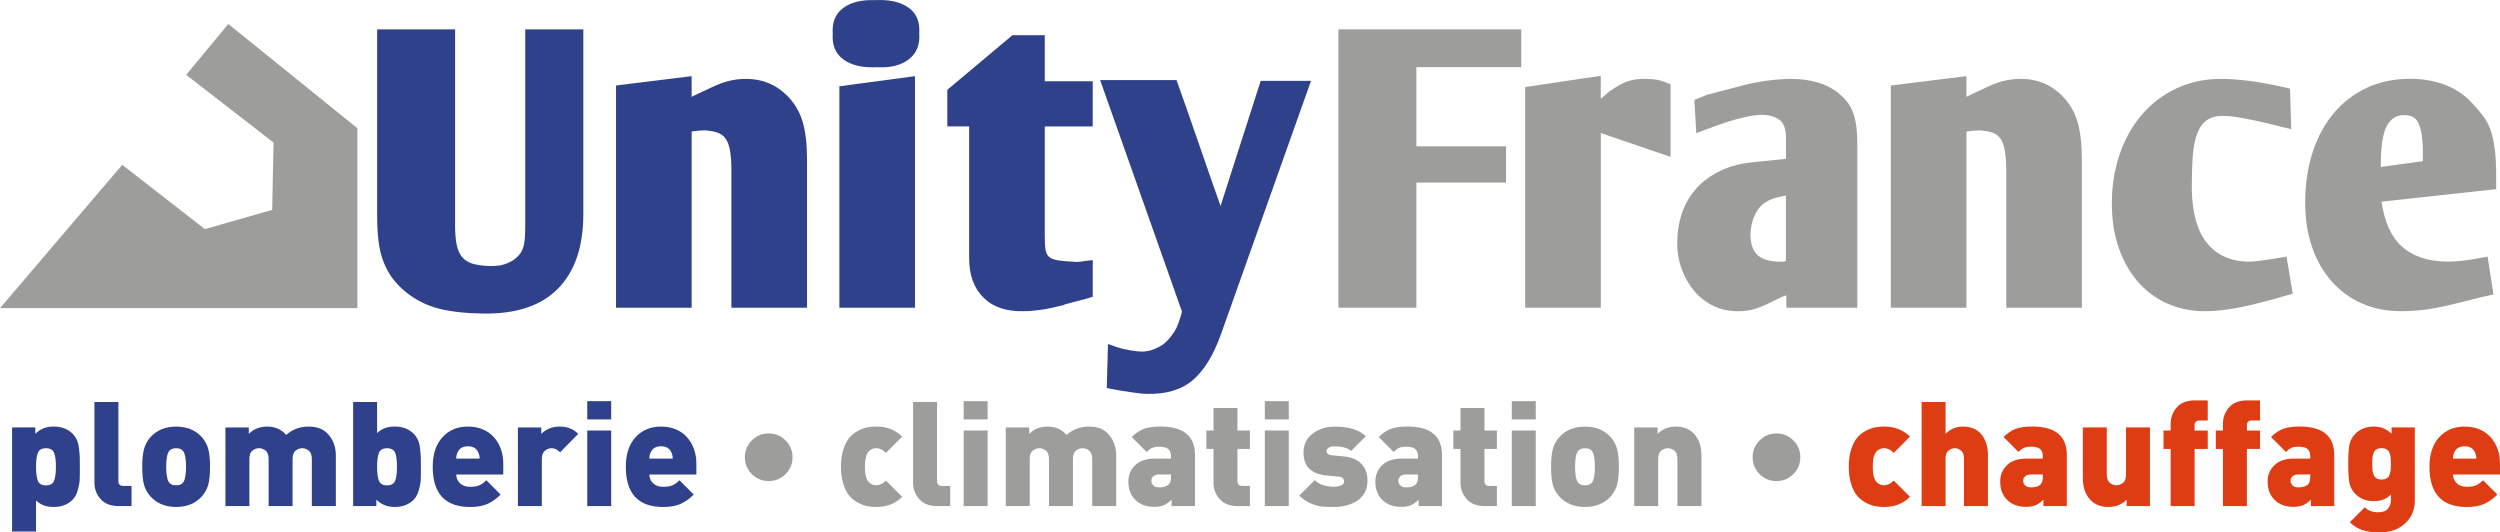 <?xml version="1.0" encoding="UTF-8"?><svg id="Layer_1" xmlns="http://www.w3.org/2000/svg" viewBox="0 0 800.75 170.53"><defs><style>.cls-1{fill:#de3d14;}.cls-1,.cls-2,.cls-3{stroke-width:0px;}.cls-2{fill:#2f418b;}.cls-3{fill:#9d9d9c;}</style></defs><polygon class="cls-3" points="0 98.7 114.47 98.7 114.47 41.07 73.13 7.68 59.62 23.98 87.62 45.66 87.18 67.22 65.62 73.38 39.15 52.79 0 98.7"/><path class="cls-2" d="M145.75,71.59c0,2.75.16,4.97.5,6.68.33,1.71.92,3.06,1.75,4.05.83,1,1.94,1.71,3.31,2.12,1.37.42,3.06.67,5.06.75,2.16.08,3.93-.1,5.31-.56,1.37-.46,2.56-1.1,3.56-1.94.58-.5,1.06-1.02,1.44-1.56.38-.54.69-1.2.94-2,.25-.79.42-1.79.5-2.99.08-1.21.12-2.77.12-4.68V9.41h18.6v59.18c0,10.41-2.71,18.35-8.11,23.85-5.41,5.49-13.4,8.16-23.97,7.99-5.74-.08-10.53-.62-14.36-1.62s-7.28-2.75-10.36-5.24c-1.75-1.41-3.21-2.91-4.37-4.5-1.17-1.58-2.12-3.35-2.87-5.31-.75-1.95-1.27-4.14-1.56-6.55-.3-2.41-.44-5.16-.44-8.24V9.41h24.97v62.18Z"/><path class="cls-2" d="M197.31,98.56V27.39l24.22-3v6.62c.66-.33,1.35-.66,2.06-1,.7-.33,1.52-.7,2.43-1.12,2.83-1.41,5.18-2.37,7.06-2.87,1.87-.5,3.85-.75,5.93-.75,5.16,0,9.53,1.79,13.11,5.37,2.33,2.33,3.97,5.08,4.93,8.24.96,3.17,1.44,7.24,1.44,12.24v47.44h-24.22v-43.82c0-2.67-.15-4.83-.44-6.49-.29-1.66-.77-2.95-1.43-3.87-.67-.92-1.56-1.56-2.69-1.94-1.12-.38-2.48-.6-4.05-.69-1.17,0-2.54.12-4.12.37v56.44h-24.22Z"/><path class="cls-2" d="M294.44,10.66c.25,3.66-.87,6.45-3.37,8.36s-5.87,2.75-10.11,2.5c-4.5.25-8.06-.54-10.68-2.37-2.62-1.83-3.81-4.62-3.56-8.36-.25-3.66.88-6.41,3.37-8.24s5.87-2.67,10.11-2.5c4.5-.25,8.06.52,10.68,2.31,2.62,1.79,3.81,4.56,3.56,8.3ZM268.85,27.64l24.22-3.25v74.17h-24.22V27.64Z"/><path class="cls-2" d="M334.89,80.01c.17,1.04.56,1.81,1.19,2.31.63.5,1.54.86,2.75,1.06,1.2.21,2.85.36,4.93.44.67.08,1.25.11,1.75.06.5-.04,1.25-.14,2.25-.31l2.25-.25v11.74c-2.17.67-3.5,1.04-4,1.12l-5.12,1.37v.12c-1.75.42-3.21.75-4.37,1-1.17.25-2.21.44-3.12.56s-1.79.23-2.62.31-1.75.13-2.75.13c-5.58.16-9.91-1.27-12.99-4.31-3.08-3.04-4.62-7.26-4.62-12.67v-42.2h-6.99v-11.73l20.85-17.48h10.36v14.74h15.36v14.48h-15.36v35.21c0,1.83.08,3.27.25,4.31Z"/><path class="cls-2" d="M419.92,25.89l-28.84,81.16c-2.41,6.74-5.43,11.65-9.05,14.73-3.62,3.08-8.55,4.54-14.8,4.37-.83,0-1.98-.1-3.43-.31-1.46-.21-2.87-.42-4.24-.62-1.37-.21-3.06-.52-5.06-.94l.38-14.11c1.91.75,3.58,1.29,4.99,1.62,1.41.33,2.91.58,4.5.75,1.58.17,3.04.04,4.37-.37,1.91-.67,3.37-1.44,4.37-2.31,1-.88,1.99-2.06,2.99-3.56.5-.75.94-1.64,1.31-2.68s.66-1.91.87-2.62.31-1.1.31-1.19l-26.22-74.16h24.47c1.41,3.99,2.64,7.47,3.68,10.43,1.04,2.95,2.16,6.18,3.37,9.67,1.21,3.5,2.33,6.74,3.37,9.74,1.04,3,2.26,6.49,3.68,10.49l12.86-40.08h16.11Z"/><path class="cls-3" d="M428.7,9.41h58.56v12.11h-33.59v25.35h28.72v11.61h-28.72v40.08h-24.97V9.41Z"/><path class="cls-3" d="M512.73,98.56h-24.22V27.89l24.22-3.62v7.37l2.62-2.25c2.33-1.66,4.35-2.79,6.06-3.37,1.7-.58,3.68-.83,5.93-.75,1.08,0,2.14.08,3.19.25,1.04.17,2.14.5,3.31,1l1.25.5v23.22l-22.35-7.62v55.94Z"/><path class="cls-3" d="M543.32,42.62l-.62-10.61,4.62-1.87v.12c2.25-.66,4.31-1.23,6.18-1.68,1.87-.46,3.56-.89,5.05-1.31,2.58-.66,5.23-1.16,7.93-1.5,2.7-.33,5.1-.5,7.18-.5,6.32,0,11.44,1.54,15.36,4.62v.13c2.17,1.67,3.69,3.73,4.56,6.18.88,2.45,1.31,5.55,1.31,9.3v53.07h-22.72v-4c-1,.33-1.96.75-2.87,1.25h-.12c-2.67,1.42-4.89,2.42-6.68,3s-3.73.88-5.81.88c-2.83,0-5.43-.56-7.8-1.69-2.37-1.12-4.42-2.68-6.12-4.68-1.71-2-3.06-4.32-4.06-6.99s-1.5-5.5-1.5-8.49c0-3.33.5-6.49,1.5-9.49s2.54-5.66,4.62-7.99c2.08-2.33,4.7-4.24,7.87-5.74,3.16-1.5,6.87-2.41,11.11-2.75h-.13l9.87-1v-6.49c0-2.99-.69-4.99-2.06-5.99-1.37-1-3.14-1.54-5.31-1.62-1.75,0-3.7.25-5.87.75-2.17.5-4.18,1.06-6.06,1.68-1.87.63-4.14,1.44-6.8,2.44l-2.62,1ZM569.79,63.1c-3.41.75-5.79,2.29-7.12,4.62s-1.99,4.91-1.99,7.74c.08,2.83.81,4.89,2.18,6.18,1.37,1.29,3.56,2.02,6.55,2.18h1.37c.42,0,.83-.08,1.25-.25v-20.97l-2.25.5Z"/><path class="cls-3" d="M605.63,98.56V27.39l24.22-3v6.62c.67-.33,1.35-.67,2.06-1s1.52-.71,2.44-1.13c2.83-1.41,5.18-2.37,7.06-2.87,1.87-.5,3.85-.75,5.93-.75,5.16,0,9.53,1.79,13.11,5.37,2.33,2.33,3.97,5.08,4.93,8.24.96,3.17,1.44,7.24,1.44,12.24v47.45h-24.22v-43.83c0-2.67-.15-4.83-.44-6.49-.29-1.66-.77-2.95-1.43-3.87-.67-.91-1.56-1.56-2.69-1.93-1.12-.38-2.48-.61-4.06-.69-1.17,0-2.54.13-4.12.38v56.44h-24.22Z"/><path class="cls-3" d="M733.86,41.37c-3.33-.83-6.14-1.52-8.43-2.06-2.29-.54-4.68-1.04-7.18-1.5-2.5-.46-4.58-.69-6.24-.69-2.17,0-3.91.48-5.24,1.44-1.33.96-2.35,2.42-3.06,4.37s-1.17,4.37-1.37,7.24c-.21,2.87-.31,6.22-.31,10.05.08,7.83,1.7,13.7,4.87,17.61,3.16,3.92,7.62,5.91,13.36,5.99.75,0,1.79-.08,3.12-.25,1.33-.16,2.66-.35,4-.56,1.33-.2,3-.48,4.99-.81l2,11.86-1.75.5c-6.24,1.83-11.38,3.14-15.42,3.93-4.04.79-7.64,1.19-10.8,1.19-4.5,0-8.59-.84-12.3-2.5-3.7-1.67-6.87-4.04-9.49-7.12-2.62-3.08-4.64-6.72-6.06-10.92s-2.12-8.84-2.12-13.92c0-5.74.85-11.07,2.56-15.98,1.71-4.91,4.1-9.13,7.18-12.68,3.08-3.54,6.76-6.3,11.05-8.3s9.01-3,14.17-3c2.58,0,5.56.21,8.93.63,3.37.42,7.22,1.12,11.55,2.12l1.63.38.37,12.99Z"/><path class="cls-3" d="M783.42,83.82c1.58,0,3.19-.08,4.81-.25,1.62-.16,3.81-.5,6.55-1l2-.38,1.87,12.11-4.37,1-7.49,1.87c-4,1-7.3,1.66-9.93,2-2.62.33-5.23.5-7.8.5-4.66,0-8.87-.84-12.61-2.5-3.74-1.67-6.97-4.04-9.68-7.12-2.71-3.08-4.79-6.74-6.24-10.99-1.45-4.24-2.18-8.95-2.18-14.11,0-5.82.79-11.19,2.37-16.11,1.58-4.91,3.85-9.11,6.8-12.61,2.95-3.5,6.49-6.2,10.61-8.12,4.12-1.91,8.76-2.87,13.92-2.87,4,0,7.7.65,11.11,1.94,3.41,1.29,6.32,3.27,8.74,5.93,1.33,1.41,2.5,2.79,3.5,4.12s1.79,2.85,2.37,4.56,1.02,3.7,1.31,5.99c.29,2.29.44,5.1.44,8.43v4.37l-36.71,4c.92,6.49,3.08,11.28,6.49,14.36,3.41,3.08,8.12,4.7,14.11,4.87ZM776.06,49.74c0-2.66-.12-4.83-.38-6.49-.25-1.66-.62-2.98-1.12-3.93s-1.12-1.6-1.87-1.94c-.75-.33-1.63-.5-2.63-.5-2.33-.08-4.16,1.02-5.49,3.31-1.33,2.29-2,6.56-2,12.8v.5l13.48-1.87v-1.87Z"/><path class="cls-2" d="M25.58,149.51v.56c0,1.62-.02,2.89-.07,3.79s-.26,1.99-.63,3.25c-.38,1.27-.92,2.26-1.64,2.98-1.53,1.53-3.56,2.29-6.08,2.29-2.34,0-4.21-.7-5.62-2.11v9.97H3.87v-33.34h7.44v2.06c1.56-1.56,3.49-2.34,5.8-2.34,2.56,0,4.6.77,6.13,2.29.59.59,1.06,1.27,1.4,2.04.34.76.58,1.75.7,2.95.12,1.2.2,2.06.21,2.58.01.51.02,1.52.02,3.02ZM17.3,154.05c.4-.93.61-2.45.61-4.54s-.2-3.61-.61-4.54c-.41-.93-1.27-1.4-2.57-1.4s-2.17.47-2.57,1.4c-.4.94-.61,2.45-.61,4.54s.2,3.61.61,4.54c.4.94,1.27,1.41,2.57,1.41s2.17-.47,2.57-1.41Z"/><path class="cls-2" d="M42.14,162.1h-4.07c-2.59,0-4.54-.75-5.85-2.25s-1.97-3.23-1.97-5.2v-25.89h7.67v25.33c0,1.03.51,1.55,1.55,1.55h2.67v6.46Z"/><path class="cls-2" d="M67.27,149.51c0,2.5-.2,4.44-.59,5.83s-1.12,2.66-2.17,3.81c-2.03,2.16-4.73,3.23-8.1,3.23s-6.06-1.08-8.09-3.23c-1.06-1.16-1.79-2.42-2.18-3.81s-.58-3.33-.58-5.83.2-4.41.61-5.83c.41-1.42,1.12-2.69,2.16-3.81,2.03-2.16,4.72-3.23,8.09-3.23s6.07,1.08,8.1,3.23c1.03,1.12,1.75,2.4,2.15,3.81.4,1.42.61,3.37.61,5.83ZM59.59,149.51c0-2.75-.38-4.5-1.12-5.24-.47-.47-1.16-.7-2.06-.7s-1.59.23-2.06.7c-.75.75-1.12,2.5-1.12,5.24s.37,4.5,1.12,5.24c.47.47,1.15.7,2.06.7s1.59-.24,2.06-.7c.75-.75,1.12-2.5,1.12-5.24Z"/><path class="cls-2" d="M107.55,162.1h-7.67v-15.08c0-1.28-.33-2.18-.98-2.69-.65-.51-1.36-.77-2.1-.77s-1.45.26-2.11.77c-.65.51-.98,1.41-.98,2.69v15.08h-7.67v-15.08c0-1.28-.33-2.18-.98-2.69-.66-.51-1.36-.77-2.11-.77s-1.45.26-2.1.77-.98,1.41-.98,2.69v15.08h-7.67v-25.19h7.49v2.06c1.56-1.56,3.51-2.34,5.85-2.34,2.53,0,4.57.89,6.13,2.67,2.02-1.78,4.4-2.67,7.11-2.67s4.6.72,6.03,2.15c1.84,1.85,2.76,4.25,2.76,7.21v16.11Z"/><path class="cls-2" d="M134.82,149.51v.56c0,1.62-.02,2.89-.07,3.79s-.26,1.99-.63,3.25c-.38,1.27-.92,2.26-1.64,2.98-1.53,1.53-3.57,2.29-6.13,2.29-2.31,0-4.24-.78-5.8-2.34v2.06h-7.44v-33.34h7.67v9.97c1.4-1.41,3.28-2.11,5.62-2.11,2.53,0,4.55.77,6.08,2.29.59.59,1.06,1.27,1.4,2.04.34.76.58,1.75.7,2.95.12,1.2.2,2.06.21,2.58.01.51.02,1.52.02,3.02ZM126.54,154.05c.4-.93.61-2.45.61-4.54s-.2-3.61-.61-4.54c-.41-.93-1.27-1.4-2.57-1.4s-2.17.47-2.57,1.4c-.4.94-.61,2.45-.61,4.54s.2,3.61.61,4.54c.4.94,1.27,1.41,2.57,1.41s2.17-.47,2.57-1.41Z"/><path class="cls-2" d="M161.2,151.99h-15.06c0,1.09.4,2.02,1.19,2.79.79.77,1.88,1.15,3.25,1.15,1.25,0,2.24-.16,2.97-.49.73-.33,1.47-.86,2.22-1.62l4.58,4.59c-1.37,1.37-2.79,2.38-4.26,3.02-1.47.64-3.31.96-5.52.96-7.99,0-11.97-4.29-11.97-12.88,0-4.03,1.04-7.18,3.11-9.46,2.07-2.28,4.8-3.42,8.16-3.42s6.29,1.13,8.31,3.39c2.01,2.26,3.02,5.11,3.02,8.54v3.42ZM153.62,146.89c0-.75-.14-1.4-.42-1.97-.56-1.31-1.67-1.97-3.32-1.97s-2.76.66-3.32,1.97c-.28.56-.42,1.21-.42,1.97h7.49Z"/><path class="cls-2" d="M185.2,138.97l-5.8,5.9c-.87-.88-1.79-1.31-2.76-1.31-.72,0-1.41.27-2.08.79-.67.53-1.01,1.42-1.01,2.67v15.08h-7.67v-25.19h7.49v2.06c1.56-1.56,3.54-2.34,5.94-2.34s4.33.78,5.89,2.34Z"/><path class="cls-2" d="M195.77,134.34h-7.67v-5.85h7.67v5.85ZM195.77,162.1h-7.67v-24.21h7.67v24.21Z"/><path class="cls-2" d="M223.05,151.99h-15.06c0,1.09.4,2.02,1.19,2.79.79.77,1.88,1.15,3.25,1.15,1.25,0,2.24-.16,2.97-.49.73-.33,1.47-.86,2.22-1.62l4.58,4.59c-1.37,1.37-2.79,2.38-4.26,3.02-1.47.64-3.31.96-5.52.96-7.99,0-11.97-4.29-11.97-12.88,0-4.03,1.04-7.18,3.11-9.46,2.07-2.28,4.8-3.42,8.16-3.42s6.29,1.13,8.31,3.39c2.01,2.26,3.02,5.11,3.02,8.54v3.42ZM215.47,146.89c0-.75-.14-1.4-.42-1.97-.56-1.31-1.67-1.97-3.32-1.97s-2.76.66-3.32,1.97c-.28.56-.42,1.21-.42,1.97h7.49Z"/><path class="cls-3" d="M251.6,141.05c1.5,1.48,2.25,3.29,2.25,5.41s-.75,3.93-2.25,5.41c-1.5,1.48-3.29,2.22-5.38,2.22s-3.89-.74-5.39-2.22c-1.5-1.48-2.25-3.29-2.25-5.41s.75-3.92,2.25-5.41,3.29-2.22,5.39-2.22,3.89.74,5.38,2.22Z"/><path class="cls-3" d="M288.96,159.15c-2.15,2.16-4.91,3.23-8.28,3.23-1,0-1.96-.09-2.88-.26s-1.91-.54-2.97-1.1c-1.06-.56-1.98-1.29-2.76-2.2-.78-.9-1.43-2.16-1.94-3.77-.51-1.61-.77-3.46-.77-5.55s.26-3.94.77-5.55c.51-1.6,1.16-2.86,1.94-3.77.78-.91,1.7-1.64,2.76-2.2,1.06-.56,2.05-.93,2.97-1.1.92-.17,1.88-.26,2.88-.26,3.37,0,6.13,1.08,8.28,3.23l-5.19,5.2c-1-1-2.03-1.5-3.09-1.5-.93,0-1.73.33-2.38.98-.84.88-1.26,2.53-1.26,4.96s.42,4.09,1.26,4.96c.66.66,1.45.98,2.38.98,1.06,0,2.09-.5,3.09-1.5l5.19,5.2Z"/><path class="cls-3" d="M304.35,162.1h-4.07c-2.59,0-4.54-.75-5.85-2.25s-1.97-3.23-1.97-5.2v-25.89h7.67v25.33c0,1.03.51,1.55,1.55,1.55h2.67v6.46Z"/><path class="cls-3" d="M316.33,134.34h-7.67v-5.85h7.67v5.85ZM316.33,162.1h-7.67v-24.21h7.67v24.21Z"/><path class="cls-3" d="M357.5,162.1h-7.67v-15.08c0-1.28-.33-2.18-.98-2.69-.65-.51-1.36-.77-2.1-.77s-1.45.26-2.11.77c-.65.51-.98,1.41-.98,2.69v15.08h-7.67v-15.08c0-1.28-.33-2.18-.98-2.69-.66-.51-1.36-.77-2.11-.77s-1.45.26-2.1.77-.98,1.41-.98,2.69v15.08h-7.67v-25.19h7.49v2.06c1.56-1.56,3.51-2.34,5.85-2.34,2.53,0,4.57.89,6.13,2.67,2.02-1.78,4.4-2.67,7.11-2.67s4.6.72,6.03,2.15c1.84,1.85,2.76,4.25,2.76,7.21v16.11Z"/><path class="cls-3" d="M382.76,162.1h-7.49v-2.06c-.81.81-1.63,1.4-2.46,1.76-.82.36-1.88.54-3.16.54-2.52,0-4.54-.75-6.03-2.25s-2.2-3.43-2.2-5.9c0-2.06.73-3.79,2.18-5.2,1.45-1.41,3.58-2.11,6.38-2.11h5.1v-.66c0-1.12-.3-1.93-.89-2.41-.59-.48-1.56-.73-2.9-.73-.93,0-1.68.12-2.24.37-.56.25-1.16.69-1.78,1.31l-4.77-4.78c1.28-1.28,2.59-2.16,3.93-2.64s3.09-.73,5.24-.73c7.39,0,11.09,3.04,11.09,9.13v16.34ZM375.09,152.64v-.66h-3.88c-.75,0-1.34.19-1.78.57-.44.37-.65.86-.65,1.45s.22,1.09.65,1.5c.44.41,1.06.61,1.87.61,1.37,0,2.39-.31,3.04-.93.5-.47.75-1.31.75-2.53Z"/><path class="cls-3" d="M400.35,162.1h-3.84c-2.59,0-4.54-.75-5.85-2.25s-1.97-3.23-1.97-5.2v-10.86h-2.29v-5.9h2.29v-7.21h7.67v7.21h3.98v5.9h-3.98v10.3c0,1.03.52,1.55,1.55,1.55h2.43v6.46Z"/><path class="cls-3" d="M412.79,134.34h-7.67v-5.85h7.67v5.85ZM412.79,162.1h-7.67v-24.21h7.67v24.21Z"/><path class="cls-3" d="M438.01,153.86c0,2.81-1.03,4.93-3.09,6.37-2.06,1.44-4.66,2.16-7.81,2.16-1.56,0-2.84-.05-3.84-.16-1-.11-2.16-.44-3.48-1.01-1.33-.56-2.53-1.39-3.63-2.48l4.96-4.96c1.4,1.41,3.45,2.11,6.13,2.11.78,0,1.52-.12,2.22-.38.7-.25,1.05-.67,1.05-1.26,0-.94-.61-1.47-1.82-1.59l-3.88-.38c-4.87-.47-7.3-2.9-7.3-7.3,0-2.62.99-4.66,2.97-6.13,1.98-1.47,4.33-2.2,7.04-2.2,4.55,0,7.86,1.03,9.92,3.09l-4.73,4.73c-1-1-2.77-1.5-5.33-1.5-.84,0-1.47.16-1.87.47-.4.31-.61.64-.61.98,0,.19,0,.35.03.47.01.12.16.3.42.51.27.22.66.36,1.19.42l3.88.37c2.53.25,4.42,1.06,5.68,2.44,1.27,1.37,1.9,3.12,1.9,5.24Z"/><path class="cls-3" d="M461.87,162.1h-7.49v-2.06c-.81.81-1.63,1.4-2.46,1.76-.82.36-1.88.54-3.16.54-2.52,0-4.54-.75-6.03-2.25s-2.2-3.43-2.2-5.9c0-2.06.73-3.79,2.18-5.2,1.45-1.41,3.58-2.11,6.38-2.11h5.1v-.66c0-1.12-.3-1.93-.89-2.41-.59-.48-1.56-.73-2.9-.73-.93,0-1.68.12-2.24.37-.56.25-1.16.69-1.78,1.31l-4.77-4.78c1.28-1.28,2.59-2.16,3.93-2.64s3.09-.73,5.24-.73c7.39,0,11.09,3.04,11.09,9.13v16.34ZM454.2,152.64v-.66h-3.88c-.75,0-1.34.19-1.78.57-.44.37-.65.86-.65,1.45s.22,1.09.65,1.5c.44.41,1.06.61,1.87.61,1.37,0,2.39-.31,3.04-.93.5-.47.75-1.31.75-2.53Z"/><path class="cls-3" d="M479.46,162.1h-3.84c-2.59,0-4.54-.75-5.85-2.25-1.31-1.5-1.97-3.23-1.97-5.2v-10.86h-2.29v-5.9h2.29v-7.21h7.67v7.21h3.98v5.9h-3.98v10.3c0,1.03.52,1.55,1.55,1.55h2.43v6.46Z"/><path class="cls-3" d="M491.9,134.34h-7.67v-5.85h7.67v5.85ZM491.9,162.1h-7.67v-24.21h7.67v24.21Z"/><path class="cls-3" d="M518.52,149.51c0,2.5-.2,4.44-.59,5.83s-1.12,2.66-2.17,3.81c-2.03,2.16-4.73,3.23-8.1,3.23s-6.06-1.08-8.09-3.23c-1.06-1.16-1.79-2.42-2.18-3.81s-.58-3.33-.58-5.83.2-4.41.61-5.83c.41-1.42,1.12-2.69,2.16-3.81,2.03-2.16,4.72-3.23,8.09-3.23s6.07,1.08,8.1,3.23c1.03,1.12,1.75,2.4,2.15,3.81.4,1.42.61,3.37.61,5.83ZM510.85,149.51c0-2.75-.38-4.5-1.12-5.24-.47-.47-1.16-.7-2.06-.7s-1.59.23-2.06.7c-.75.75-1.12,2.5-1.12,5.24s.37,4.5,1.12,5.24c.47.47,1.15.7,2.06.7s1.59-.24,2.06-.7c.75-.75,1.12-2.5,1.12-5.24Z"/><path class="cls-3" d="M544.95,162.1h-7.67v-15.08c0-1.28-.33-2.18-.98-2.69-.66-.51-1.36-.77-2.11-.77s-1.45.26-2.1.77-.98,1.41-.98,2.69v15.08h-7.67v-25.19h7.49v2.06c1.56-1.56,3.51-2.34,5.85-2.34s4.23.72,5.66,2.15c1.68,1.69,2.53,4.09,2.53,7.21v16.11Z"/><path class="cls-3" d="M574.39,141.05c1.5,1.48,2.25,3.29,2.25,5.41s-.75,3.93-2.25,5.41c-1.5,1.48-3.29,2.22-5.38,2.22s-3.89-.74-5.39-2.22c-1.5-1.48-2.25-3.29-2.25-5.41s.75-3.92,2.25-5.41,3.29-2.22,5.39-2.22,3.89.74,5.38,2.22Z"/><path class="cls-1" d="M611.76,159.15c-2.15,2.16-4.91,3.23-8.28,3.23-1,0-1.96-.09-2.88-.26s-1.91-.54-2.97-1.1c-1.06-.56-1.98-1.29-2.76-2.2-.78-.9-1.43-2.16-1.94-3.77-.51-1.61-.77-3.46-.77-5.55s.26-3.94.77-5.55c.51-1.6,1.16-2.86,1.94-3.77.78-.91,1.7-1.64,2.76-2.2,1.06-.56,2.05-.93,2.97-1.1.92-.17,1.88-.26,2.88-.26,3.37,0,6.13,1.08,8.28,3.23l-5.19,5.2c-1-1-2.03-1.5-3.09-1.5-.93,0-1.73.33-2.38.98-.84.88-1.26,2.53-1.26,4.96s.42,4.09,1.26,4.96c.66.66,1.45.98,2.38.98,1.06,0,2.09-.5,3.09-1.5l5.19,5.2Z"/><path class="cls-1" d="M636.73,162.1h-7.67v-15.26c0-1.19-.32-2.03-.96-2.53s-1.3-.75-1.99-.75-1.35.25-1.99.75c-.64.5-.96,1.34-.96,2.53v15.26h-7.67v-33.34h7.67v10.21c1.56-1.56,3.4-2.34,5.52-2.34,2.62,0,4.62.85,5.99,2.55,1.37,1.7,2.06,3.89,2.06,6.58v16.34Z"/><path class="cls-1" d="M662,162.1h-7.49v-2.06c-.81.81-1.63,1.4-2.46,1.76-.82.36-1.88.54-3.16.54-2.52,0-4.54-.75-6.03-2.25s-2.2-3.43-2.2-5.9c0-2.06.73-3.79,2.18-5.2,1.45-1.41,3.58-2.11,6.38-2.11h5.1v-.66c0-1.12-.3-1.93-.89-2.41-.59-.48-1.56-.73-2.9-.73-.93,0-1.68.12-2.24.37-.56.25-1.16.69-1.78,1.31l-4.77-4.78c1.28-1.28,2.59-2.16,3.93-2.64s3.09-.73,5.24-.73c7.39,0,11.09,3.04,11.09,9.13v16.34ZM654.33,152.64v-.66h-3.88c-.75,0-1.34.19-1.78.57-.44.37-.65.86-.65,1.45s.22,1.09.65,1.5c.44.41,1.06.61,1.87.61,1.37,0,2.39-.31,3.04-.93.5-.47.75-1.31.75-2.53Z"/><path class="cls-1" d="M688.66,162.1h-7.49v-2.06c-1.56,1.56-3.51,2.34-5.85,2.34s-4.23-.72-5.66-2.16c-1.68-1.68-2.53-4.09-2.53-7.21v-16.11h7.67v15.07c0,1.28.33,2.18.98,2.69.65.51,1.36.77,2.1.77s1.45-.26,2.1-.77c.66-.51.98-1.41.98-2.69v-15.07h7.67v25.19Z"/><path class="cls-1" d="M707.14,143.79h-4.21v18.31h-7.67v-18.31h-2.29v-5.9h2.29v-2.2c0-1.97.65-3.7,1.96-5.2,1.31-1.5,3.26-2.25,5.85-2.25h4.07v6.46h-2.67c-1.03,0-1.54.52-1.54,1.55v1.64h4.21v5.9Z"/><path class="cls-1" d="M723.89,143.79h-4.21v18.31h-7.67v-18.31h-2.29v-5.9h2.29v-2.2c0-1.97.65-3.7,1.96-5.2,1.31-1.5,3.26-2.25,5.85-2.25h4.07v6.46h-2.67c-1.03,0-1.54.52-1.54,1.55v1.64h4.21v5.9Z"/><path class="cls-1" d="M747.66,162.1h-7.49v-2.06c-.81.81-1.63,1.4-2.46,1.76-.82.36-1.88.54-3.16.54-2.52,0-4.54-.75-6.03-2.25s-2.2-3.43-2.2-5.9c0-2.06.73-3.79,2.18-5.2,1.45-1.41,3.58-2.11,6.38-2.11h5.1v-.66c0-1.12-.3-1.93-.89-2.41-.59-.48-1.56-.73-2.9-.73-.93,0-1.68.12-2.24.37-.56.25-1.16.69-1.78,1.31l-4.77-4.78c1.28-1.28,2.59-2.16,3.93-2.64s3.09-.73,5.24-.73c7.39,0,11.09,3.04,11.09,9.13v16.34ZM739.98,152.64v-.66h-3.88c-.75,0-1.34.19-1.78.57-.44.37-.65.86-.65,1.45s.22,1.09.65,1.5c.44.41,1.06.61,1.87.61,1.37,0,2.39-.31,3.04-.93.5-.47.75-1.31.75-2.53Z"/><path class="cls-1" d="M773.48,160.28c0,3-1.05,5.46-3.14,7.38-2.09,1.92-4.83,2.88-8.23,2.88-2.09,0-3.88-.24-5.38-.73s-2.86-1.33-4.07-2.55l4.77-4.77c1.06,1.06,2.5,1.59,4.31,1.59,1.47,0,2.51-.39,3.13-1.17s.94-1.67.94-2.67v-1.82c-1.4,1.4-3.21,2.1-5.43,2.1-2.43,0-4.4-.75-5.9-2.25-1.06-1.06-1.71-2.26-1.97-3.61-.25-1.34-.37-3.37-.37-6.09s.12-4.74.37-6.09c.25-1.34.9-2.55,1.97-3.61,1.5-1.5,3.48-2.25,5.94-2.25,2.18,0,4.05.78,5.61,2.34v-2.06h7.44v23.36ZM765.74,150.47c.04-.48.07-1.12.07-1.9s-.03-1.41-.07-1.9c-.05-.48-.16-.99-.35-1.52-.19-.53-.49-.93-.91-1.2-.42-.26-.97-.4-1.66-.4s-1.24.13-1.66.4c-.42.27-.72.66-.91,1.2-.19.53-.3,1.04-.35,1.52s-.07,1.12-.07,1.9.02,1.41.07,1.9c.05.48.16.99.35,1.52.19.53.49.93.91,1.2.42.27.98.4,1.66.4s1.24-.13,1.66-.4c.42-.27.73-.66.91-1.2.19-.53.31-1.04.35-1.52Z"/><path class="cls-1" d="M800.75,151.99h-15.06c0,1.09.4,2.02,1.19,2.79.79.77,1.88,1.15,3.25,1.15,1.25,0,2.24-.16,2.97-.49.73-.33,1.47-.86,2.22-1.62l4.58,4.59c-1.37,1.37-2.79,2.38-4.26,3.02-1.47.64-3.31.96-5.52.96-7.99,0-11.97-4.29-11.97-12.88,0-4.03,1.04-7.18,3.11-9.46,2.07-2.28,4.8-3.42,8.16-3.42s6.29,1.13,8.31,3.39c2.01,2.26,3.02,5.11,3.02,8.54v3.42ZM793.17,146.89c0-.75-.14-1.4-.42-1.97-.56-1.31-1.67-1.97-3.32-1.97s-2.76.66-3.32,1.97c-.28.56-.42,1.21-.42,1.97h7.49Z"/></svg>